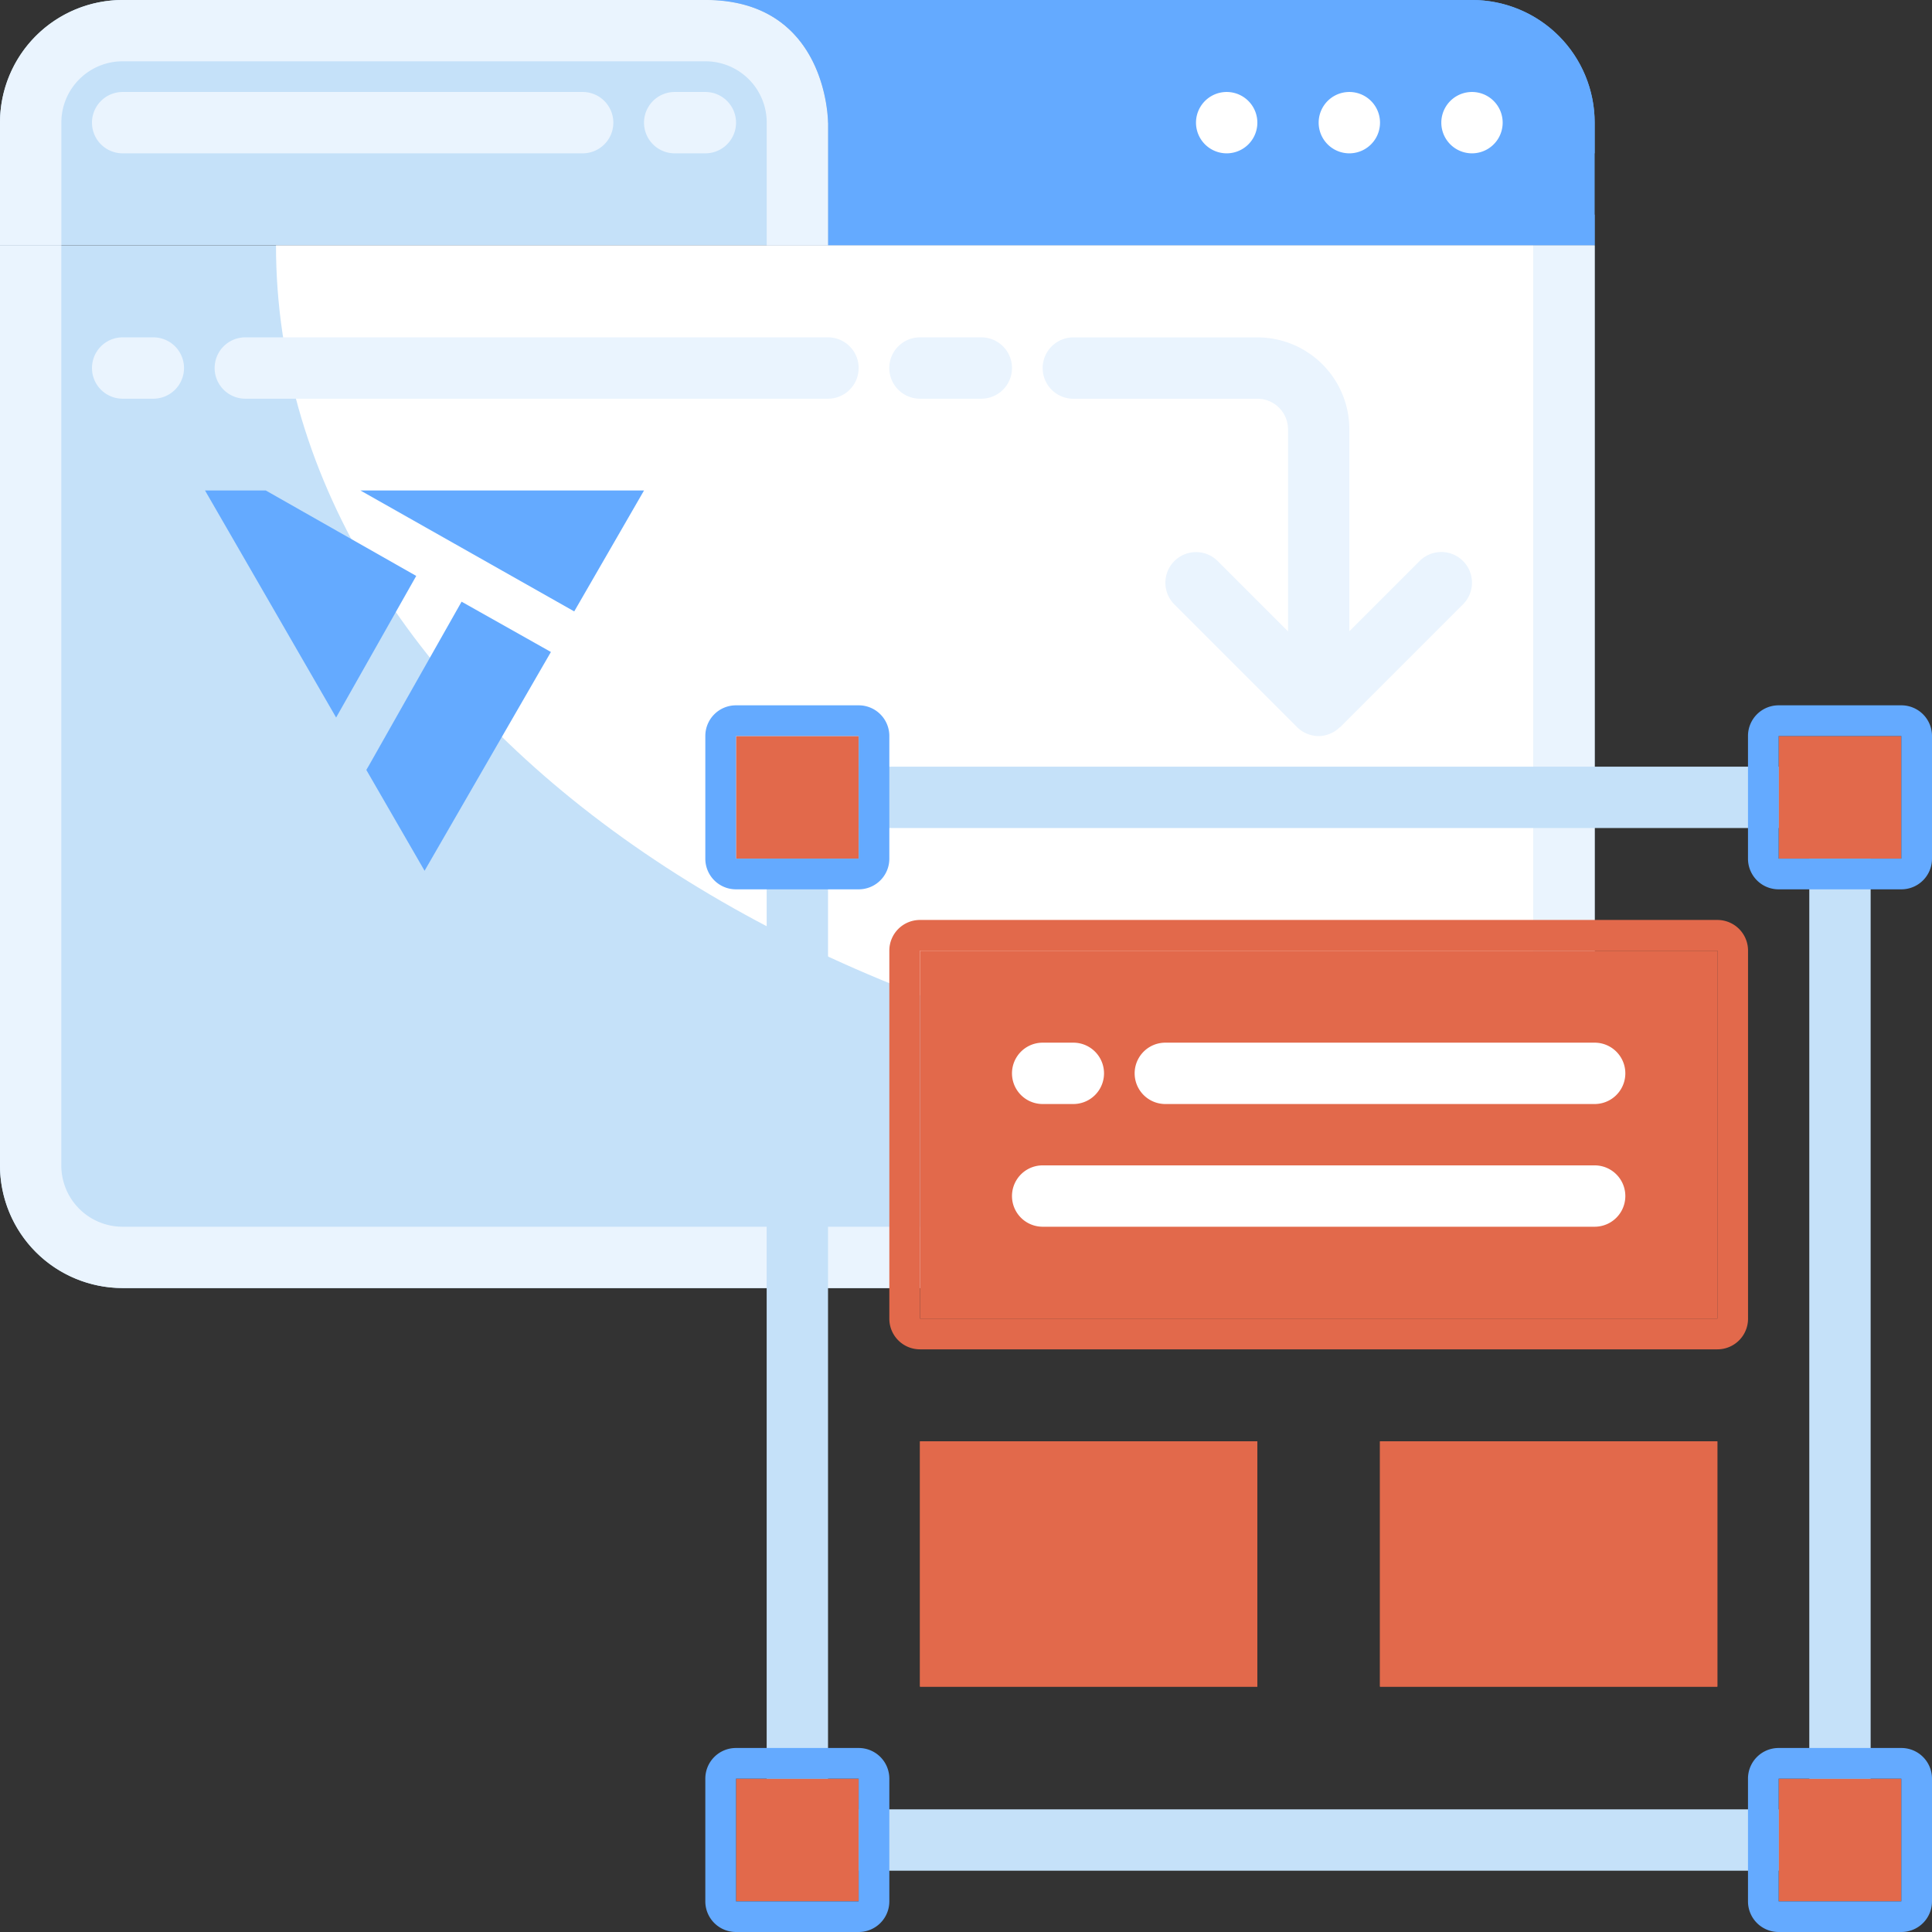 <svg xmlns="http://www.w3.org/2000/svg" xmlns:xlink="http://www.w3.org/1999/xlink" width="41" height="41" fill="none" xmlns:v="https://vecta.io/nano"><rect width="100%" height="100%" fill="#333333" stroke="none"/><path d="M14.968 0c2.603 0 2.603 2.603 2.603 2.603v2.603H0V2.603c0-.69.274-1.353.762-1.841S1.913 0 2.603 0h12.365z" fill="#c5e1f9"/><path d="M31.238 0c.69 0 1.353.274 1.841.762s.762 1.15.762 1.841v2.603h-16.27V2.603S17.571 0 14.968 0h16.27z" fill="#64aaff"/><path d="M33.841 5.207v19.524c0 .69-.274 1.353-.762 1.841s-1.15.762-1.841.762H2.603c-.69 0-1.353-.274-1.841-.762S0 25.421 0 24.731V5.207h33.841z" fill="#c5e1f9"/><path d="M31.238 0h-12.69c.431 0 .845.171 1.15.477a1.63 1.63 0 0 1 .476 1.15 1.63 1.63 0 0 0 1.627 1.627h12.04v-.651c0-.69-.274-1.353-.762-1.841S31.928 0 31.238 0zM18.873 4.556V2.603c0-.69-.274-1.353-.762-1.841S16.96 0 16.27 0h-1.302c2.603 0 2.603 2.603 2.603 2.603v2.603h16.27v-.651H18.873z" fill="#64aaff"/><path d="M26.032 3.254a.651.651 0 1 0 0-1.302.651.651 0 1 0 0 1.302zm2.603 0a.651.651 0 1 0 0-1.302.651.651 0 1 0 0 1.302zm2.603 0a.651.651 0 1 0 0-1.302.651.651 0 1 0 0 1.302z" fill="#fff"/><g fill="#eaf4fe"><path d="M12.365 1.952H2.603a.651.651 0 1 0 0 1.302h9.762a.651.651 0 1 0 0-1.302zm2.604 0h-.651a.651.651 0 1 0 0 1.302h.651a.651.651 0 1 0 0-1.302zM32.54 5.207v19.524a1.3 1.3 0 0 1-1.302 1.302H2.603a1.3 1.3 0 0 1-1.302-1.302V5.207H0v19.524c0 .69.274 1.353.762 1.841s1.15.762 1.841.762h28.635c.69 0 1.353-.274 1.841-.762s.762-1.15.762-1.841V5.207H32.54z"/><path d="M17.571 2.603S17.571 0 14.968 0H2.603C1.913 0 1.251.274.762.762S0 1.913 0 2.603v2.603h1.302V2.603a1.3 1.3 0 0 1 1.302-1.302h12.365a1.3 1.3 0 0 1 1.302 1.302v2.603h1.302V2.603z"/></g><path d="M17.571 5.207H5.857c0 10.072 11.934 18.222 26.683 18.222V5.207H17.571z" fill="#fff"/><path d="M18.222 15.619h-2.603v2.603h2.603v-2.603zm22.127 0h-2.603v2.603h2.603v-2.603zm0 22.127h-2.603v2.603h2.603v-2.603zm-22.127 0h-2.603v2.603h2.603v-2.603zm18.223-17.571H19.524v7.81h16.921v-7.809zm-.001 10.412h-7.159v5.206h7.159v-5.206zm-9.761 0h-7.159v5.206h7.159v-5.206z" fill="#e2694b"/><path d="M17.572 7.159H5.206a.651.651 0 1 0 0 1.302h12.365a.651.651 0 1 0 0-1.302zm-14.318 0h-.651a.651.651 0 1 0 0 1.302h.651a.651.651 0 1 0 0-1.302z" fill="#eaf4fe"/><g fill="#e2694b"><path d="M36.445 19.523H19.524a.65.65 0 0 0-.651.651v7.81a.65.65 0 0 0 .651.651h16.921a.65.65 0 0 0 .651-.651v-7.81a.65.65 0 0 0-.651-.651zm0 8.46H19.524v-7.81h16.921v7.81z"/><use xlink:href="#B"/><use xlink:href="#B" x="9.762"/></g><path d="M33.842 22.127H24.73a.651.651 0 1 0 0 1.302h9.111a.651.651 0 1 0 0-1.302zm-.001 2.604H22.127a.651.651 0 1 0 0 1.302h11.714a.651.651 0 1 0 0-1.302zm-11.063-2.604h-.651a.651.651 0 1 0 0 1.302h.651a.651.651 0 1 0 0-1.302z" fill="#fff"/><path d="M31.047 11.905a.65.65 0 0 0-.92 0l-1.492 1.492V9.112a1.95 1.95 0 0 0-1.952-1.952h-3.905a.65.65 0 1 0 0 1.302h3.905a.65.65 0 0 1 .651.651v4.286l-1.492-1.492a.65.65 0 0 0-.92.92l2.603 2.603c.122.122.288.19.46.191a.65.65 0 0 0 .439-.18c.006-.005.014-.007.02-.013l2.603-2.603a.65.65 0 0 0 .002-.918zM20.825 7.159h-1.302a.65.65 0 1 0 0 1.302h1.302a.65.65 0 1 0 0-1.302z" fill="#eaf4fe"/><path d="M37.746 16.27H18.222v1.302h19.524V16.27zm0 22.127H18.222v1.302h19.524v-1.302zm1.952-20.175h-1.302v19.524h1.302V18.222zm-22.127 0H16.27v19.524h1.302V18.222z" fill="#c5e1f9"/><g fill="#64aaff"><use xlink:href="#C"/><use xlink:href="#C" x="22.127"/><use xlink:href="#C" y="22.127"/><use xlink:href="#C" x="22.127" y="22.127"/><path d="M8.833 12.222l-3.192-1.813h-1.29l2.329 4.034.453.784 1.7-3.005zm3.353.753l1.481-2.566H7.649l4.537 2.566zm-2.39-.207l-1.971 3.484-.051.087 1.236 2.14 2.329-4.034.352-.609-1.895-1.067z"/></g><defs ><path id="B" d="M19.524 35.793h7.159v-5.206h-7.159v5.206zm1-.325l2.579-1.876 2.579 1.876h-5.158zm5.833-.314l-2.701-1.964 2.701-1.964v3.928zm-.675-4.242l-2.579 1.876-2.579-1.876h5.158zm-5.833.314l2.701 1.964-2.701 1.964v-3.928z"/><path id="C" d="M18.222 14.968h-2.603a.65.65 0 0 0-.651.651v2.603a.65.65 0 0 0 .651.651h2.603a.65.65 0 0 0 .651-.651v-2.603a.65.65 0 0 0-.651-.651zm0 3.254h-2.603v-2.603h2.603v2.603z"/></defs></svg>